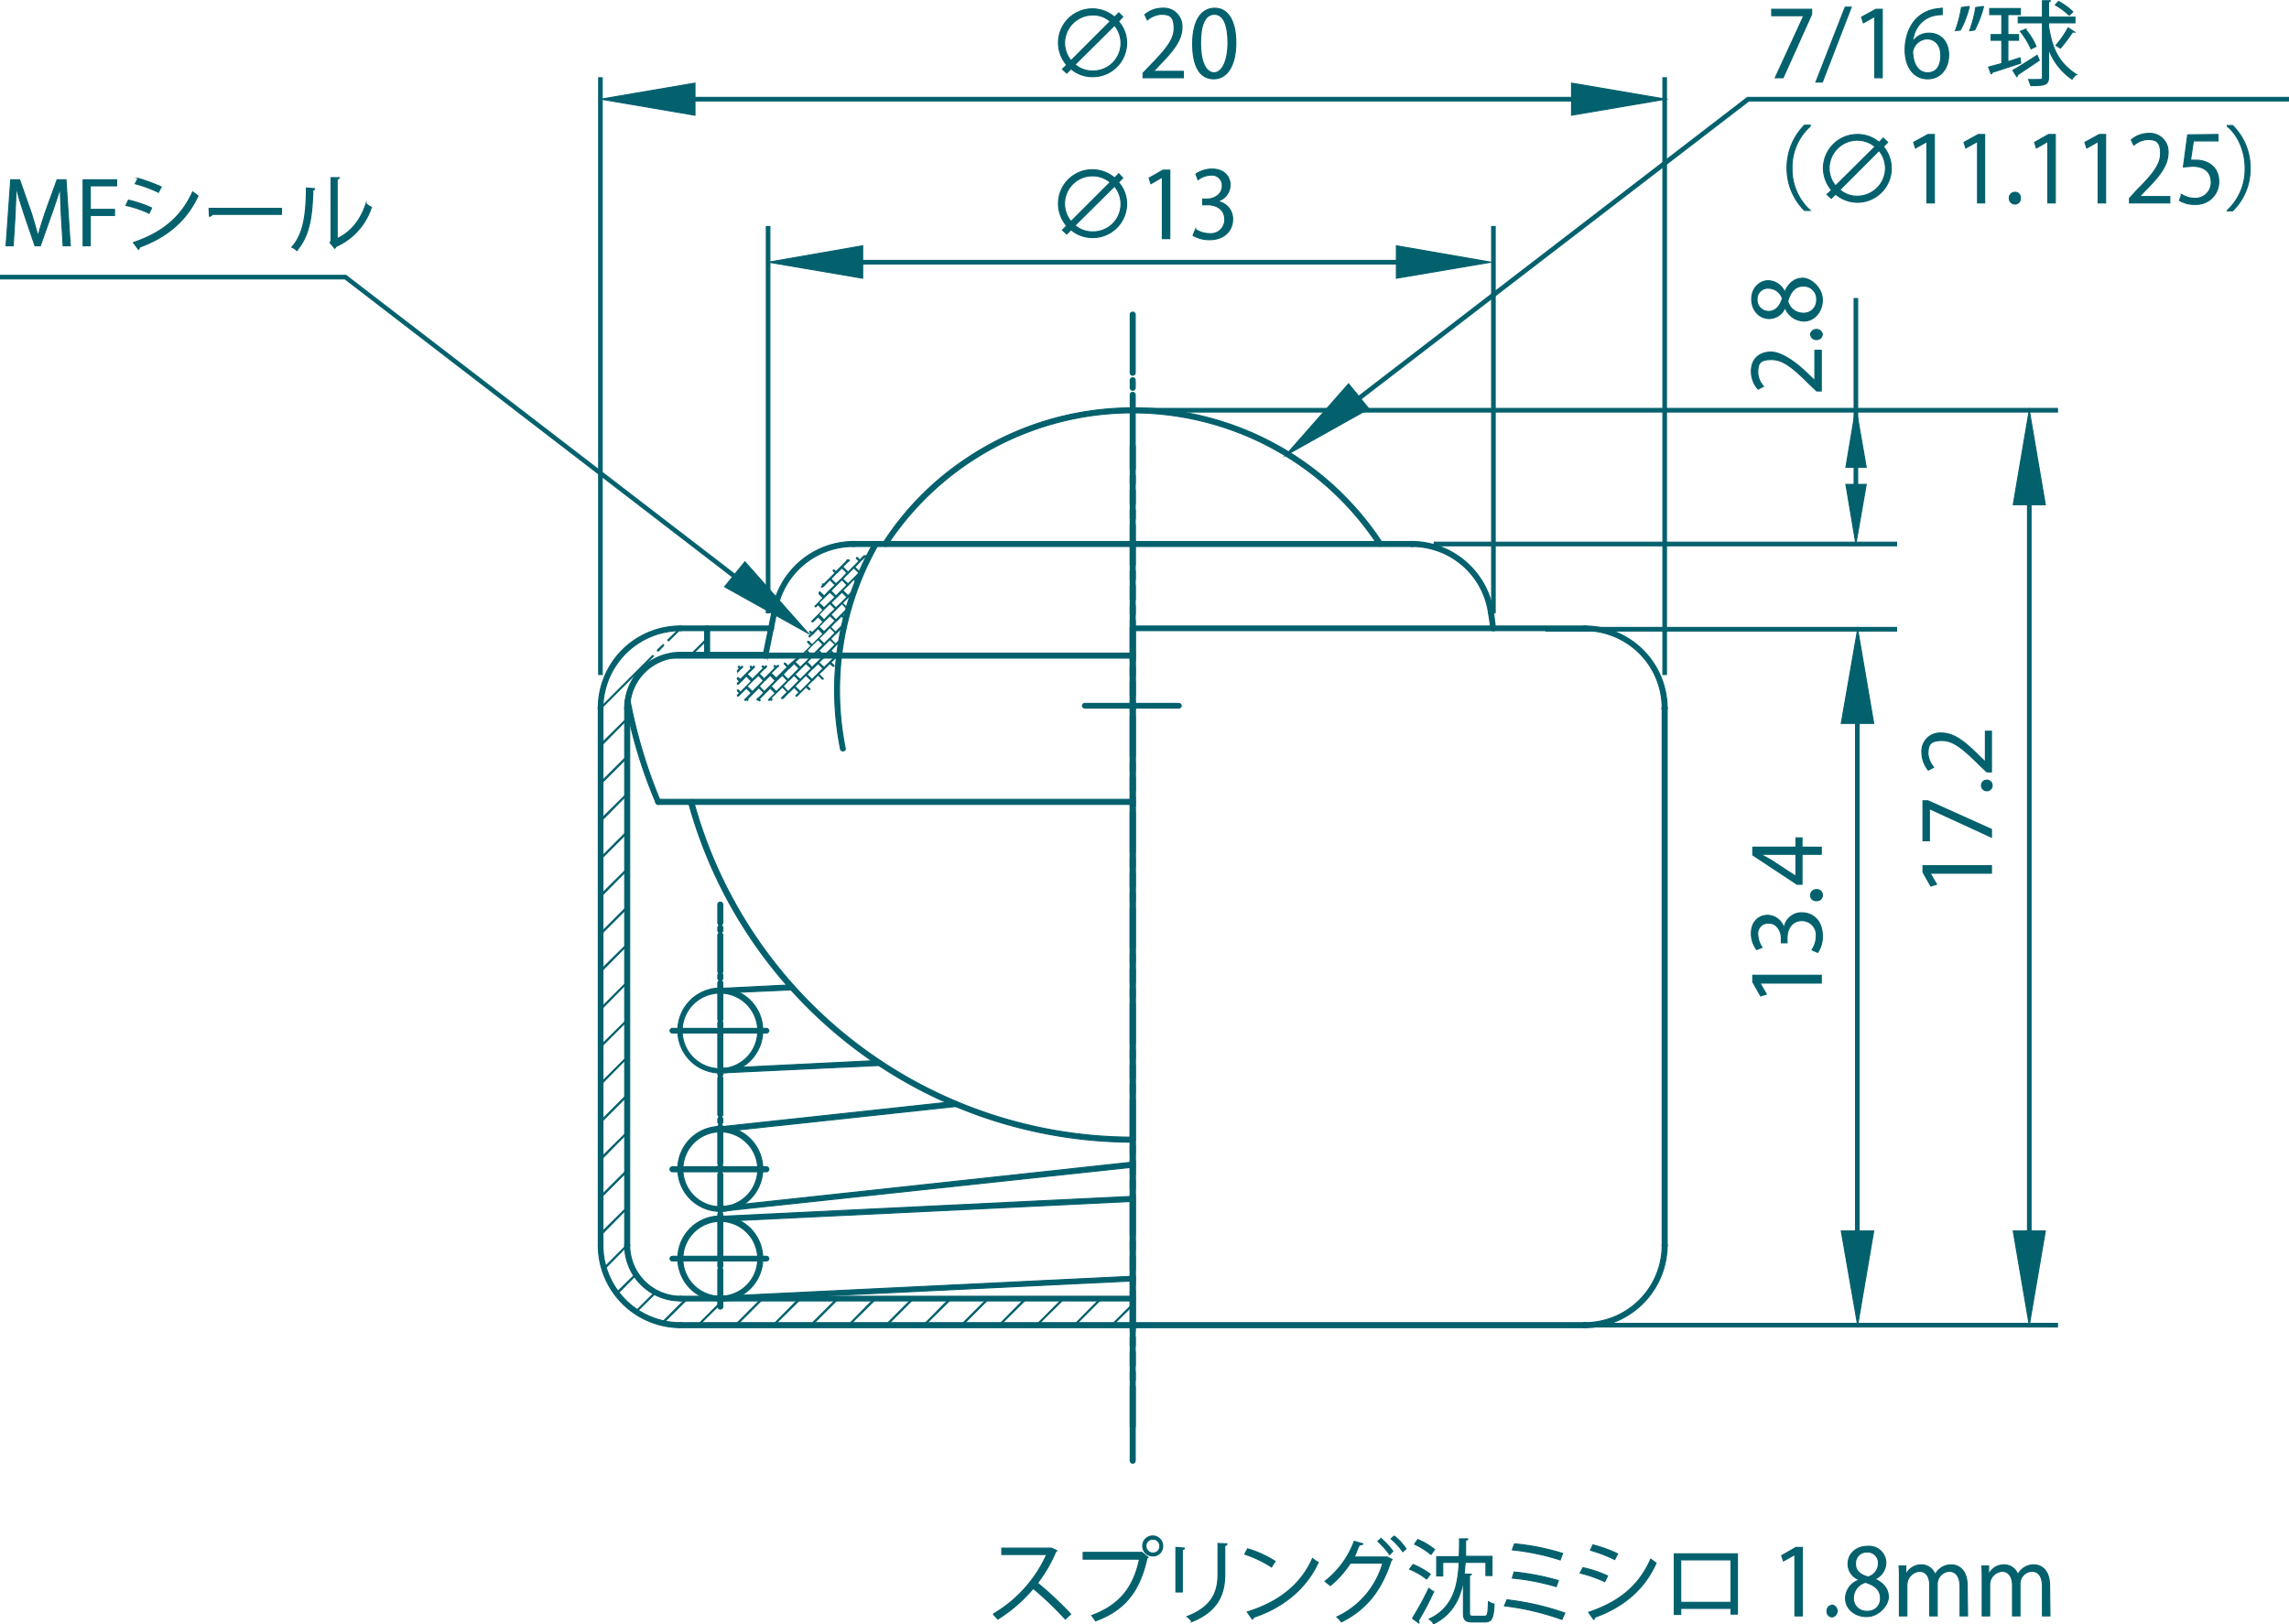 <svg id="レイヤー_1" data-name="レイヤー 1" xmlns="http://www.w3.org/2000/svg" viewBox="0 0 641.6 455.4"><defs><style>.cls-1{fill:#03606d;stroke:#03606d;stroke-miterlimit:10;stroke-width:0.3px;}</style></defs><path class="cls-1" d="M236.2,210.5a.6.6,0,0,1-.6-.5,83.5,83.5,0,0,1,9.3-57.9.8.8,0,0,1,1-.2.7.7,0,0,1,.2.9,82.5,82.5,0,0,0-9.2,56.9.6.6,0,0,1-.5.8Z"/><path class="cls-1" d="M216.2,196.3h-.1l-.2-.2-.2.2c-.1.1-.2.1-.2,0s-.1-.2,0-.2l.3-.3h0l1.5-1.5-1.4-1.4-3.1,3.1.2.2c.1,0,.1.1,0,.2a.2.2,0,0,1-.3,0V196l-.2.2a.2.2,0,0,1-.3,0V196l.3-.3h.1l1.5-1.5-1.4-1.4-3.1,3.1v.2c.1,0,.1.1,0,.2s-.1.1-.2,0l-.2-.2-.2.2c0,.1-.1.1-.2,0s-.1-.2,0-.2l.3-.3h0l1.5-1.5-1.4-1.4-2.2,2.2h-.3v-.2l.6-.6-.6-.6v-.2a.2.2,0,0,1,.3,0l.5.6,3.1-3.1-1.4-1.5-1.5,1.6h-.1l-.6.7h-.3v-.3l.6-.5-.6-.6V190h.3l.5.5,3.1-3.1-.3-.3v-.3h.3l.3.4.3-.4h.2a.2.2,0,0,1,0,.3l-.4.4h0l-1.6,1.5,1.5,1.4,3.1-3.1-.3-.3a.2.2,0,0,1,0-.3h.2l.3.4.4-.4h.2a.2.2,0,0,1,0,.3l-.4.4h-.1l-1.5,1.5,1.4,1.4,3.1-3.1-.3-.3v-.3h.3l.3.4.3-.4h.1c.1-.1.2-.1.2,0s.1.2,0,.2h-.1l-.4.4h0l-1.6,1.5,1.5,1.4,3.1-3.1-.8-.8a.2.2,0,0,1,0-.3h.2l.5.5h0l.3.4.3-.4h0L224,184h.2l.5-.4h.1l2.6-2.6-1-.9v-.3h.3l.9,1,3.1-3.1-1.4-1.5-1.5,1.6h-.1l-.7.7c-.1.1-.2.1-.2,0s-.1-.2,0-.2l.6-.6-.4-.4a.2.2,0,0,1,0-.3h.2l.4.4,1.6-1.5h0l1.5-1.6-1.4-1.4-1.4,1.4h-.3c-.1,0-.1-.1,0-.2l1.6-1.6h0l1.5-1.5-1.4-1.5-.6.6h-.2c-.1,0-.1-.2,0-.2l.7-.7h0l1.5-1.6-1.1-1.1V166h.3l1.1,1.1,1.5-1.6h0l1.6-1.5-1.5-1.5-1.5,1.6h0l-.6.5h-.2c-.1,0-.1-.1,0-.2l.4-.4h-.1a.2.2,0,0,1,0-.3h.4l3.1-3.1-.5-.5a.2.2,0,0,1,0-.3h.2l.5.5,3.1-3.1h0c-.1,0-.1-.1,0-.2h.6c.1.1.1.2,0,.2l-.2.2h-.1l-1.5,1.5,1.5,1.5,3.1-3.1-.7-.7a.2.2,0,0,1,0-.3h.2l.7.7,1.2-1.2h.3v.3l-1.4,1.3h0l-1.5,1.6,1.4,1.4,1.1-1.2h.3a.2.2,0,0,1,0,.3l-1.2,1.2h-.1l-1.5,1.5,1.1,1.1v.2h-.3l-1.1-1.1-1.5,1.6h0l-1.6,1.5,1.5,1.5,1.5-1.5h.1l.5-.5h.2c.1,0,.1.2,0,.2l-.4.4v.2c.1,0,.1.1,0,.2h-.4l-3.1,3.1,1.5,1.4.3-.3h.3v.2l-.5.5h0l-1.6,1.5,1.2,1.3c.1,0,.1.1,0,.2h-.2l-1.2-1.2-1.5,1.5h-.1l-1.5,1.6,1.4,1.4,2.7-2.7h.2a.2.2,0,0,1,0,.3l-1,1,.6.6c.1,0,.1.1,0,.2h-.2l-.6-.6-1.5,1.6h-.1l-1.5,1.5,1.4,1.5,1.6-1.6h.1c0-.1.2-.1.2,0a.2.2,0,0,1,0,.3H236l-1.6,1.5h0l-1.5,1.6,1.4,1.4.3-.2h.2c.1,0,.1.1,0,.2l-1.9,1.9.8.8a.2.2,0,0,1,0,.3h-.2l-.9-.8-1.5,1.5h0l-1.6,1.5,1.2,1.2c.1,0,.1.1,0,.2h-.2l-1.2-1.2-1.5,1.6h-.1l-1.5,1.5.8.8v.2h-.3l-.8-.7-2.5,2.5a.2.2,0,0,1-.3,0V195l.9-.9-1.4-1.4-1.5,1.5H221l-1.5,1.6h-.4c-.1,0-.1-.1,0-.2l1.6-1.6-1.4-1.4-3.2,3.1.2.2c.1,0,.1.1,0,.2A.1.1,0,0,1,216.2,196.3Zm6.6-3.9,1.5,1.5,3.1-3.1-1.5-1.5-1.5,1.5h0Zm-13.4,0,1.5,1.5,3.1-3.1-1.4-1.5-1.6,1.5h0Zm3.4,0,1.4,1.5,3.1-3.1-1.4-1.5-1.5,1.5h-.1Zm3.3,0,1.5,1.5,3.1-3.1-1.4-1.5-1.6,1.5h0Zm3.4,0,1.4,1.5,3.1-3.1-1.4-1.5-1.5,1.5H221Zm6.7-3.3,1.4,1.4,3.1-3.1-.3-.3h0l-1.1-1.1-1.5,1.5h-.1Zm-3.4,0,1.5,1.4,3.1-3.1-.3-.3h0l-1.2-1.1-1.5,1.5h0Zm-3.3,0,1.4,1.4,3.1-3.1-.3-.3-1.1-1.1-1.5,1.5H221Zm7.8-2.3.3.4.3-.4h0l2.8-2.7-1.4-1.5-1.5,1.5h-.1l-1.5,1.5,1.1,1.1Zm3.3,0h.1l.3.4.3-.4h0l2.8-2.7-1.5-1.5-1.5,1.6h0l-1.6,1.5Zm-6.6,0,.3.4.3-.4h0l2.8-2.7-1.5-1.5-.9,1h-.1l-.5.5h0l-1.6,1.5,1.2,1.1Zm5.5-4.4,1.5,1.4,3.1-3.1-1.5-1.4-1.5,1.5h0Zm-3.3,0,1.4,1.4,3.1-3.1-1.4-1.4-1.6,1.5h0Zm3.3-3.4,1.5,1.5,3.1-3.1-1.5-1.5-1.5,1.6h0Zm0-3.3,1.5,1.4,3.1-3.1-1.5-1.4Zm0-3.4,1.5,1.5,1.5-1.6h0l1.6-1.5-1.5-1.5Zm3.4,0,1.4,1.5,3.1-3.1-1.4-1.5Zm-3.4-3.3,1.5,1.4,1.5-1.5h0l1.6-1.5-1.5-1.4Zm3.4,0,1.4,1.4,1.6-1.5h0l1.5-1.5-1.4-1.4Zm0-3.4,1.4,1.5,3.1-3.1-1.4-1.5Zm0-3.3,1.4,1.4,1.6-1.5h0l1.5-1.6-1.4-1.4-1.5,1.5h-.1Zm3.3,0,1.5,1.4,1.5-1.5h0l1.6-1.6-1.5-1.4-1.5,1.5h0c0,.1,0,.1-.1.1Zm-29.4,26a.1.1,0,0,0-.1-.1V188l.6-.6-.3-.3a.2.2,0,0,1,0-.3h.2l.3.4.4-.4h.2a.2.2,0,0,1,0,.3l-.4.4h-.1l-.6.7Zm36.7-31.7h-.1l-.6-.6c-.1,0-.1-.1,0-.2h.2l.6.6c.1,0,.1.2,0,.2Z"/><path class="cls-1" d="M198.2,184.3a.7.7,0,0,1-.7-.7v-7.4a.7.7,0,1,1,1.4,0v7.4A.7.7,0,0,1,198.2,184.3Z"/><path class="cls-1" d="M168.4,199.2a.7.7,0,0,1-.7-.7,23,23,0,0,1,23-23,.7.7,0,0,1,.7.7.7.7,0,0,1-.7.6A21.8,21.8,0,0,0,169,198.5.7.7,0,0,1,168.4,199.2Z"/><path class="cls-1" d="M466.6,199.2a.7.7,0,0,1-.7-.7,21.7,21.7,0,0,0-21.7-21.7.6.6,0,0,1-.6-.6.7.7,0,0,1,.6-.7,23.1,23.1,0,0,1,23.1,23A.7.7,0,0,1,466.6,199.2Z"/><path class="cls-1" d="M330.4,198.5H304.1a.7.7,0,0,1-.7-.6.7.7,0,0,1,.7-.7h26.3a.7.7,0,0,1,.7.7A.7.7,0,0,1,330.4,198.5Z"/><path class="cls-1" d="M444.2,372.2H190.7a.7.7,0,0,1,0-1.4H444.2a.7.7,0,0,1,0,1.4Z"/><path class="cls-1" d="M201.9,300.8a.7.7,0,0,1-.7-.6.7.7,0,0,1,.7-.7l44.4-2.2h.1a.7.7,0,0,1,0,1.4l-44.5,2.1Z"/><path class="cls-1" d="M201.9,317.3a.9.9,0,0,1-.7-.6.9.9,0,0,1,.6-.8l65.9-7.1a.9.9,0,0,1,.8.6.8.8,0,0,1-.6.8L202,317.3Z"/><path class="cls-1" d="M201.9,342.4c-.4,0-.6-.3-.7-.7a.7.7,0,0,1,.7-.7l115.5-5.6a.7.7,0,1,1,.1,1.4l-115.6,5.6Z"/><path class="cls-1" d="M201.9,364.7a.7.7,0,0,1-.7-.6.7.7,0,0,1,.7-.7l115.5-5.6a.9.9,0,0,1,.8.6.7.7,0,0,1-.7.7l-115.6,5.6Z"/><path class="cls-1" d="M201.9,339.6a.7.7,0,0,1-.7-.6c0-.3.3-.7.6-.7l115.6-12.5a.7.7,0,1,1,.2,1.4L202,339.6Z"/><path class="cls-1" d="M317.5,364.7H190.7a.8.8,0,0,1-.7-.7c0-.3.4-.6.7-.6H317.5a.7.7,0,0,1,.7.6A.7.7,0,0,1,317.5,364.7Z"/><path class="cls-1" d="M201.9,367a.7.7,0,0,1-.7-.7V356a.9.9,0,0,1,.3-.6.5.5,0,0,1-.3-.5v-1a.6.6,0,0,0,0-1V342.5a.6.6,0,0,0,0-1v-1a.5.5,0,0,1,.3-.5.9.9,0,0,1-.3-.6V329.1a.6.6,0,0,0,0-1V327c0-.2.1-.3.3-.5a.5.5,0,0,1-.3-.5V315.7a.6.6,0,0,0,0-1v-1.1a.6.6,0,0,0,0-1V302.3a.5.5,0,0,1,.3-.5.9.9,0,0,1-.3-.6v-1a.6.6,0,0,0,0-1V288.8c0-.2.1-.3.3-.5a.5.5,0,0,1-.3-.5v-1a.5.5,0,0,1,.3-.5.7.7,0,0,1-.3-.6V275.4a.6.6,0,0,0,0-1v-1a.9.9,0,0,1,.3-.6.5.5,0,0,1-.3-.5V262a.6.6,0,0,0,0-1v-1.1a.6.6,0,0,0,0-1v-5.3a.7.7,0,0,1,1.4,0v5.3a.6.6,0,0,0,0,1V261a.6.6,0,0,0,0,1v10.3a.5.5,0,0,1-.3.5.9.9,0,0,1,.3.6v1a.6.6,0,0,0,0,1v10.3a.7.7,0,0,1-.3.6.5.5,0,0,1,.3.5v1a.5.5,0,0,1-.3.5c.2.2.3.3.3.5v10.4a.6.6,0,0,0,0,1v1a.9.9,0,0,1-.3.6.5.5,0,0,1,.3.5v10.3a.6.6,0,0,0,0,1v1.1a.6.6,0,0,0,0,1V326a.5.5,0,0,1-.3.5c.2.2.3.3.3.5v1.1a.6.6,0,0,0,0,1v10.3a.9.9,0,0,1-.3.6.5.5,0,0,1,.3.5v1a.6.6,0,0,0,0,1v10.4a.6.6,0,0,0,0,1v1a.5.5,0,0,1-.3.5.9.9,0,0,1,.3.6v10.3A.7.7,0,0,1,201.9,367Z"/><path class="cls-1" d="M201.9,300.8A11.9,11.9,0,1,1,213.8,289,11.9,11.9,0,0,1,201.9,300.8Zm0-22.4A10.6,10.6,0,1,0,212.4,289,10.6,10.6,0,0,0,201.9,278.4Z"/><path class="cls-1" d="M168.4,349.8a.7.7,0,0,1-.7-.7V198.5a.7.7,0,0,1,.7-.7.7.7,0,0,1,.6.7V349.1A.7.7,0,0,1,168.4,349.8Z"/><path class="cls-1" d="M175.8,349.8a.7.7,0,0,1-.7-.7V198.5a.7.7,0,1,1,1.4,0V349.1A.7.7,0,0,1,175.8,349.8Z"/><path class="cls-1" d="M190.7,364.7a15.6,15.6,0,0,1-15.6-15.6.7.7,0,0,1,1.4,0,14.3,14.3,0,0,0,14.2,14.3.7.7,0,0,1,.7.6A.7.7,0,0,1,190.7,364.7Z"/><path class="cls-1" d="M190.7,372.2a23.1,23.1,0,0,1-23-23.1.7.7,0,0,1,.7-.6.6.6,0,0,1,.6.6,21.7,21.7,0,0,0,21.7,21.7.7.7,0,1,1,0,1.4Z"/><path class="cls-1" d="M201.9,364.7a11.9,11.9,0,1,1,11.9-11.8A11.9,11.9,0,0,1,201.9,364.7Zm0-22.3a10.5,10.5,0,1,0,10.5,10.5A10.5,10.5,0,0,0,201.9,342.4Z"/><path class="cls-1" d="M214.8,353.5H188.5a.7.7,0,0,1-.7-.6.7.7,0,0,1,.7-.7h26.3a.7.7,0,0,1,.7.7A.7.7,0,0,1,214.8,353.5Z"/><path class="cls-1" d="M201.9,339.6a11.9,11.9,0,1,1,11.9-11.8A11.9,11.9,0,0,1,201.9,339.6Zm0-22.3a10.5,10.5,0,1,0,10.5,10.5A10.5,10.5,0,0,0,201.9,317.3Z"/><path class="cls-1" d="M214.8,328.5H188.5a.7.7,0,1,1,0-1.4h26.3a.7.7,0,0,1,0,1.4Z"/><path class="cls-1" d="M214.8,289.6H188.5a.7.7,0,0,1-.7-.6.7.7,0,0,1,.7-.7h26.3a.7.7,0,0,1,.7.7A.7.7,0,0,1,214.8,289.6Z"/><path class="cls-1" d="M175.8,199.2a.7.7,0,0,1-.7-.7,15.6,15.6,0,0,1,15.6-15.6.7.7,0,0,1,0,1.4,14.3,14.3,0,0,0-14.2,14.2A.7.7,0,0,1,175.8,199.2Z"/><path class="cls-1" d="M201.9,278.4a.7.7,0,0,1-.7-.6.7.7,0,0,1,.7-.7l20-1a.7.7,0,0,1,.7.7c0,.3-.3.7-.6.7l-20.1.9Z"/><path class="cls-1" d="M198.2,184.3h-7.5a.7.7,0,0,1,0-1.4h7.5a.7.7,0,0,1,0,1.4Z"/><path class="cls-1" d="M466.6,349.8a.7.7,0,0,1-.7-.7V198.5a.7.7,0,1,1,1.4,0V349.1A.7.7,0,0,1,466.6,349.8Z"/><path class="cls-1" d="M444.2,372.2a.7.7,0,0,1,0-1.4,21.7,21.7,0,0,0,21.7-21.7.7.7,0,0,1,1.4,0A23.2,23.2,0,0,1,444.2,372.2Z"/><path class="cls-1" d="M444.2,176.8H317.5a.7.7,0,0,1-.7-.6.7.7,0,0,1,.7-.7H444.2a.7.7,0,0,1,.7.7A.7.7,0,0,1,444.2,176.8Z"/><path class="cls-1" d="M395.8,153.2H317.5a.7.7,0,0,1,0-1.4h78.3a.7.7,0,0,1,0,1.4Z"/><path class="cls-1" d="M198.2,176.8h-7.5c-.3,0-.7-.3-.7-.6a.8.8,0,0,1,.7-.7h7.5a.7.7,0,0,1,.7.7A.7.7,0,0,1,198.2,176.8Z"/><path class="cls-1" d="M417.9,172.2a.8.8,0,0,1-.7-.5,21.7,21.7,0,0,0-21.4-18.5.7.7,0,0,1,0-1.4,23.3,23.3,0,0,1,22.8,19.7.7.7,0,0,1-.6.7Z"/><path class="cls-1" d="M418.6,176.8a.7.7,0,0,1-.7-.6l-.7-4.5c0-.4.2-.8.6-.8s.7.2.8.6l.6,4.6a.6.6,0,0,1-.5.7Z"/><path class="cls-1" d="M214.6,184.3H198.2a.7.7,0,0,1,0-1.4h16.4a.7.7,0,0,1,0,1.4Z"/><path class="cls-1" d="M216.1,176.8H198.2a.7.7,0,0,1-.7-.6.7.7,0,0,1,.7-.7h17.9a.7.7,0,0,1,.7.7A.7.7,0,0,1,216.1,176.8Z"/><path class="cls-1" d="M317.5,184.5H188.4a.7.7,0,1,1,0-1.4H317.5a.7.7,0,1,1,0,1.4Z"/><path class="cls-1" d="M317.5,225.5h-133a.7.7,0,0,1,0-1.4h133a.7.7,0,0,1,0,1.4Z"/><path class="cls-1" d="M184.5,225.5a.8.8,0,0,1-.6-.4,133.9,133.9,0,0,1-8.6-28.5.7.7,0,0,1,.5-.8.8.8,0,0,1,.8.6,140.8,140.8,0,0,0,8.5,28.2.6.6,0,0,1-.3.8Z"/><path class="cls-1" d="M214.6,184.5h-.2a.7.7,0,0,1-.5-.8l2.5-12.3a.7.7,0,0,1,.8-.5.6.6,0,0,1,.5.8l-2.5,12.2A.6.6,0,0,1,214.6,184.5Z"/><path class="cls-1" d="M217.1,172.2H217a.6.6,0,0,1-.6-.7,23.3,23.3,0,0,1,22.8-19.7.7.7,0,0,1,0,1.4,21.8,21.8,0,0,0-21.5,18.5A.6.6,0,0,1,217.1,172.2Z"/><path class="cls-1" d="M317.5,153.2H239.2a.7.7,0,0,1,0-1.4h78.3a.7.7,0,0,1,0,1.4Z"/><path class="cls-1" d="M317.5,320.2A129.3,129.3,0,0,1,193,225a.8.8,0,0,1,.5-.8.8.8,0,0,1,.9.4,127.7,127.7,0,0,0,123.1,94.2.7.7,0,0,1,0,1.4Z"/><path class="cls-1" d="M317.5,372.2a.7.7,0,0,1-.7-.7V176.2a.7.7,0,0,1,1.4,0V371.5A.7.7,0,0,1,317.5,372.2Z"/><path class="cls-1" d="M248.2,153.2l-.4-.2a.7.7,0,0,1-.2-.9A81.4,81.4,0,0,1,271.7,128a83.6,83.6,0,0,1,115.7,24.1.7.7,0,0,1-.2.9.7.7,0,0,1-1-.2,82.3,82.3,0,0,0-137.5,0A.7.7,0,0,1,248.2,153.2Z"/><path class="cls-1" d="M317.5,400.5a.7.7,0,0,1-.7-.6V379.2a.7.7,0,0,1,1.4,0v20.7A.7.7,0,0,1,317.5,400.5Zm0-22.7a.7.7,0,0,1-.7-.7v-2a.7.7,0,0,1,1.4,0v2A.7.7,0,0,1,317.5,377.8Zm0-4.1a.7.7,0,0,1-.7-.7V352.4a.7.7,0,0,1,1.4,0V373A.7.7,0,0,1,317.5,373.7Zm0-22.7a.7.7,0,0,1-.7-.7v-2.1a.7.7,0,0,1,1.4,0v2.1A.7.7,0,0,1,317.5,351Zm0-4.2a.7.7,0,0,1-.7-.6V325.5a.7.7,0,0,1,1.4,0v20.7A.7.7,0,0,1,317.5,346.8Zm0-22.7a.7.7,0,0,1-.7-.7v-2a.7.7,0,0,1,1.4,0v2A.7.7,0,0,1,317.5,324.1Zm0-4.1a.7.7,0,0,1-.7-.7V298.7a.7.7,0,0,1,1.4,0v20.6A.7.7,0,0,1,317.5,320Zm0-22.7a.7.7,0,0,1-.7-.7v-2.1a.7.7,0,0,1,1.4,0v2.1A.7.7,0,0,1,317.5,297.3Zm0-4.2a.7.7,0,0,1-.7-.6V271.8a.7.7,0,0,1,1.4,0v20.7A.7.7,0,0,1,317.5,293.1Zm0-22.7a.7.7,0,0,1-.7-.6v-2.1a.7.7,0,0,1,1.4,0v2.1A.7.7,0,0,1,317.5,270.4Zm0-4.1a.7.7,0,0,1-.7-.7V245a.7.7,0,0,1,1.4,0v20.6A.7.7,0,0,1,317.5,266.3Zm0-22.7a.7.7,0,0,1-.7-.7v-2.1a.7.7,0,0,1,1.4,0v2.1A.7.7,0,0,1,317.5,243.6Zm0-4.1a.7.7,0,0,1-.7-.7V218.1a.7.7,0,0,1,1.4,0v20.7A.7.7,0,0,1,317.5,239.5Zm0-22.8a.7.7,0,0,1-.7-.6V214a.7.7,0,0,1,1.4,0v2.1A.7.7,0,0,1,317.5,216.7Zm0-4.1a.7.7,0,0,1-.7-.7V191.3a.7.7,0,0,1,1.4,0v20.6A.7.7,0,0,1,317.5,212.6Zm0-22.7a.7.7,0,0,1-.7-.7v-2a.7.7,0,0,1,1.4,0v2A.7.7,0,0,1,317.5,189.9Zm0-4.1a.7.7,0,0,1-.7-.7V164.4a.7.7,0,0,1,1.4,0v20.7A.7.7,0,0,1,317.5,185.8Zm0-22.8a.7.7,0,0,1-.7-.6v-2.1a.7.7,0,0,1,1.4,0v2.1A.7.7,0,0,1,317.5,163Zm0-4.1a.7.7,0,0,1-.7-.7V137.6a.7.7,0,0,1,1.4,0v20.6A.7.7,0,0,1,317.5,158.9Zm0-22.7a.7.7,0,0,1-.7-.7v-2a.7.7,0,0,1,1.4,0v2A.7.7,0,0,1,317.5,136.2Zm0-4.1a.7.7,0,0,1-.7-.7V110.7a.7.7,0,0,1,1.4,0v20.7A.7.7,0,0,1,317.5,132.1Zm0-22.7a.7.7,0,0,1-.7-.7v-2.1a.7.7,0,0,1,1.4,0v2.1A.7.7,0,0,1,317.5,109.4Zm0-4.2a.7.7,0,0,1-.7-.6V88.2a.7.7,0,1,1,1.4,0v16.4A.7.7,0,0,1,317.5,105.2Z"/><path class="cls-1" d="M317.5,410.2a.7.7,0,0,1-.7-.7V388.9a.7.7,0,0,1,1.4,0v20.6A.7.7,0,0,1,317.5,410.2Zm0-22.7a.7.7,0,0,1-.7-.7v-2a.7.7,0,0,1,1.4,0v2A.7.7,0,0,1,317.5,387.5Zm0-4.1a.7.7,0,0,1-.7-.7V362a.7.7,0,0,1,1.4,0v20.7A.7.7,0,0,1,317.5,383.4Zm0-22.7a.7.7,0,0,1-.7-.7v-2.1a.7.7,0,0,1,1.4,0V360A.7.7,0,0,1,317.5,360.7Zm0-4.2a.7.7,0,0,1-.7-.7V335.2a.7.7,0,0,1,1.4,0v20.6A.7.7,0,0,1,317.5,356.5Zm0-22.7a.7.7,0,0,1-.7-.7v-2a.7.7,0,0,1,1.4,0v2A.7.7,0,0,1,317.5,333.8Zm0-4.1a.7.7,0,0,1-.7-.7V308.4a.7.7,0,0,1,1.4,0V329A.7.7,0,0,1,317.5,329.7Zm0-22.7a.7.7,0,0,1-.7-.7v-2.1a.7.7,0,0,1,1.4,0v2.1A.7.7,0,0,1,317.5,307Zm0-4.2a.7.7,0,0,1-.7-.6V281.5a.7.7,0,0,1,1.4,0v20.7A.7.7,0,0,1,317.5,302.8Zm0-22.7a.7.7,0,0,1-.7-.7v-2a.7.7,0,0,1,1.4,0v2A.7.7,0,0,1,317.5,280.1Zm0-4.1a.7.7,0,0,1-.7-.7V254.7a.7.7,0,0,1,1.4,0v20.6A.7.7,0,0,1,317.5,276Zm0-22.7a.7.7,0,0,1-.7-.7v-2.1a.7.7,0,0,1,1.4,0v2.1A.7.7,0,0,1,317.5,253.3Zm0-4.2a.7.7,0,0,1-.7-.6V227.8a.7.7,0,1,1,1.4,0v20.7A.7.7,0,0,1,317.5,249.1Zm0-22.7a.7.7,0,0,1-.7-.6v-2.1a.7.7,0,0,1,1.4,0v2.1A.7.7,0,0,1,317.5,226.4Zm0-4.1a.7.7,0,0,1-.7-.7V201a.7.7,0,0,1,1.4,0v20.6A.7.7,0,0,1,317.5,222.3Zm0-22.7a.7.7,0,0,1-.7-.7v-2.1a.7.7,0,0,1,1.4,0v2.1A.7.7,0,0,1,317.5,199.6Zm0-4.1a.7.7,0,0,1-.7-.7V174.1a.7.7,0,0,1,1.4,0v20.7A.7.7,0,0,1,317.5,195.5Zm0-22.8a.7.7,0,0,1-.7-.6V170a.7.7,0,0,1,1.4,0v2.1A.7.7,0,0,1,317.5,172.7Zm0-4.1a.7.7,0,0,1-.7-.7V147.3a.7.7,0,0,1,1.4,0v20.6A.7.7,0,0,1,317.5,168.6Zm0-22.7a.7.7,0,0,1-.7-.7v-2a.7.7,0,0,1,1.4,0v2A.7.7,0,0,1,317.5,145.9Zm0-4.1a.7.7,0,0,1-.7-.7V125.2a.7.7,0,1,1,1.4,0v15.9A.7.7,0,0,1,317.5,141.8Z"/><path class="cls-1" d="M311.6,371.7h-.1c-.1,0-.1-.2,0-.2l5.9-5.9h.2a.2.2,0,0,1,0,.3l-5.9,5.8Zm-10.5,0H301c-.1,0-.1-.2,0-.2l7.4-7.5h.2a.2.2,0,0,1,0,.3l-7.4,7.4Zm-10.6,0h-.1c-.1,0-.1-.2,0-.2l7.5-7.5h.2a.2.2,0,0,1,0,.3l-7.5,7.4Zm-10.5,0h-.1c-.1,0-.1-.2,0-.2l7.4-7.5h.3v.3l-7.5,7.4Zm-21.1,0h-.1c-.1,0-.1-.2,0-.2l7.4-7.5h.3v.3l-7.5,7.4Zm-10.6,0h-.1v-.2l7.5-7.5h.2a.2.2,0,0,1,0,.3l-7.4,7.4Zm-10.5,0h-.1c-.1,0-.1-.2,0-.2l7.4-7.5h.3v.3l-7.5,7.4Zm-10.5,0h-.2v-.2l7.5-7.5h.2a.2.2,0,0,1,0,.3l-7.4,7.4Zm-10.6,0h-.1c-.1,0-.1-.2,0-.2l7.4-7.5h.3v.3l-7.5,7.4Zm-10.5,0H206v-.2l7.5-7.5h.2a.2.2,0,0,1,0,.3l-7.4,7.4Zm-10.6,0h-.1c-.1,0-.1-.2,0-.2l7.5-7.5h.2a.2.2,0,0,1,0,.3l-7.5,7.4Zm73.8,0h-.1c-.1,0-.1-.2,0-.2l7.5-7.5h.2a.2.2,0,0,1,0,.3l-7.4,7.4Zm-83.4-1h-.1a.2.2,0,0,1,0-.3l6.5-6.5h.3v.3l-6.6,6.5Zm-7.4-3.1a.1.1,0,0,1-.1-.1c-.1,0-.1-.1,0-.2l5.3-5.3h.2a.2.2,0,0,1,0,.3l-5.3,5.2C178.7,367.6,178.7,367.6,178.6,367.6Zm-5.4-5.1H173v-.3l5.3-5.2c.1-.1.2-.1.2,0s.1.1,0,.2l-5.2,5.3Zm-3.6-7h-.1a.2.2,0,0,1,0-.3l6.2-6.2c.1-.1.2-.1.2,0s.1.2,0,.2l-6.2,6.3Zm-1.2-9.3h-.2v-.3l7.5-7.4c.1-.1.2-.1.2,0s.1.1,0,.2l-7.4,7.5Zm0-10.5h-.2v-.2l7.5-7.5h.2a.2.2,0,0,1,0,.3l-7.4,7.4Zm0-10.6h-.2v-.3l7.5-7.4h.2c.1,0,.1.2,0,.2l-7.4,7.5Zm0-10.5h-.2v-.2l7.5-7.5h.2a.2.2,0,0,1,0,.3l-7.4,7.4Zm0-10.6h-.2v-.2l7.5-7.5c.1-.1.2-.1.2,0s.1.2,0,.2l-7.4,7.5Zm0-10.5h-.2v-.2l7.5-7.4c.1-.1.2-.1.2,0s.1.1,0,.2l-7.4,7.4Zm0-10.5h-.2v-.2l7.5-7.5h.2c.1.1.1.2,0,.2l-7.4,7.5A.1.1,0,0,0,168.4,283Zm0-10.6h-.2v-.3l7.5-7.4h.2c.1,0,.1.1,0,.2l-7.4,7.5Zm0-10.5h-.2v-.2l7.5-7.5h.2a.2.2,0,0,1,0,.3l-7.4,7.4Zm0-10.6h-.2V251l7.5-7.4h.2c.1,0,.1.1,0,.2l-7.4,7.5Zm0-10.5h-.2v-.2l7.5-7.5h.2a.2.2,0,0,1,0,.3l-7.4,7.4Zm0-10.6h-.2v-.3l7.5-7.4h.2c.1,0,.1.1,0,.2l-7.4,7.5Zm0-10.5h-.2v-.2l7.5-7.5h.2a.2.2,0,0,1,0,.3l-7.4,7.4Zm0-10.6h-.2v-.3l7.5-7.4h.2c.1.1.1.2,0,.2l-7.4,7.5Zm0-10.5h-.1c-.1,0-.1-.2,0-.2l14.6-14.6h.2c.1,0,.1.2,0,.2l-14.6,14.6Zm25.3-14.8a.1.1,0,0,1-.1-.1c-.1,0-.1-.1,0-.2l4.5-4.5h.2a.2.2,0,0,1,0,.3l-4.5,4.4C193.8,183.8,193.8,183.8,193.7,183.8Zm-9.3-1.3h-.1v-.3l1.5-1.4c.1-.1.2-.1.2,0s.1.1,0,.2l-1.4,1.5Zm3-2.9h-.2v-.2l3.3-3.2h.2c.1,0,.1.1,0,.2l-3.2,3.2Z"/><g id="POINT"><path class="cls-1" d="M444.2,372.2l-.4-.2c-.2-.1-.2-.3-.2-.5a.6.6,0,0,1,.2-.5c.2-.3.7-.2.9,0s.2.3.2.5a.8.8,0,0,1-.2.5Z"/></g><g id="POINT-2" data-name="POINT"><path class="cls-1" d="M444.3,176.8l-.5-.2a.4.4,0,0,1-.2-.4c0-.2,0-.4.2-.5a.6.6,0,0,1,.9,0,.6.6,0,0,1,.2.5.8.8,0,0,1-.2.4Z"/></g><g id="POINT-3" data-name="POINT"><path class="cls-1" d="M317.5,115.7l-.5-.2a.8.8,0,0,1-.2-.5c0-.2.1-.3.2-.5a.6.6,0,0,1,1.1.5.7.7,0,0,1-.1.5Z"/></g><g id="POINT-4" data-name="POINT"><path class="cls-1" d="M395.8,153.1h-.5c-.1-.2-.2-.3-.2-.5a.8.8,0,0,1,.2-.5.9.9,0,0,1,1,0,.7.7,0,0,1,.1.5.9.9,0,0,1-.1.5Z"/></g><g id="POINT-5" data-name="POINT"><path class="cls-1" d="M444.2,372.2l-.4-.2c-.2-.1-.2-.3-.2-.5a.6.6,0,0,1,.2-.5c.2-.3.7-.2.9,0s.2.3.2.5a.8.8,0,0,1-.2.5Z"/></g><g id="POINT-6" data-name="POINT"><path class="cls-1" d="M317.5,115.7l-.5-.2a.8.8,0,0,1-.2-.5c0-.2.1-.3.2-.5a.6.6,0,0,1,1.1.5.7.7,0,0,1-.1.5Z"/></g><g id="POINT-7" data-name="POINT"><path class="cls-1" d="M216.2,176.8a.6.6,0,0,1-.5-.2.4.4,0,0,1-.2-.4c0-.2,0-.4.2-.5a.6.6,0,0,1,.9,0,.6.6,0,0,1,0,.9Z"/></g><g id="POINT-8" data-name="POINT"><path class="cls-1" d="M418.6,176.8l-.5-.2a.6.6,0,0,1,0-.9.7.7,0,0,1,1,0,.7.7,0,0,1,.1.5.6.6,0,0,1-.1.4Z"/></g><g id="POINT-9" data-name="POINT"><path class="cls-1" d="M466.6,199.2l-.5-.2a.8.8,0,0,1-.2-.5c0-.2.1-.3.2-.5a.9.9,0,0,1,1,0c.1.2.2.3.2.5a.8.8,0,0,1-.2.5Z"/></g><g id="POINT-10" data-name="POINT"><path class="cls-1" d="M168.4,199.2l-.5-.2c-.2-.1-.2-.3-.2-.5a.6.6,0,0,1,.2-.5.8.8,0,0,1,.9,0,.6.6,0,0,1,.2.5c0,.2,0,.4-.2.5Z"/></g><line class="cls-1" x1="168.4" y1="189.1" x2="168.4" y2="21.8"/><rect class="cls-1" x="167.8" y="21.8" width="1" height="167.29"/><line class="cls-1" x1="215.3" y1="171.7" x2="215.3" y2="63.5"/><rect class="cls-1" x="214.8" y="63.5" width="1" height="108.28"/><line class="cls-1" x1="418.6" y1="171.7" x2="418.6" y2="63.5"/><rect class="cls-1" x="418.1" y="63.5" width="1" height="108.28"/><line class="cls-1" x1="466.6" y1="189.1" x2="466.6" y2="21.8"/><rect class="cls-1" x="466.1" y="21.8" width="1" height="167.29"/><line class="cls-1" x1="321" y1="115" x2="576.7" y2="115"/><rect class="cls-1" x="321" y="114.5" width="255.7" height="1.01"/><line class="cls-1" x1="444.2" y1="371.5" x2="576.7" y2="371.5"/><rect class="cls-1" x="444.2" y="371" width="132.5" height="1.01"/><line class="cls-1" x1="433.3" y1="176.4" x2="531.6" y2="176.4"/><rect class="cls-1" x="433.3" y="175.9" width="98.3" height="1.01"/><line class="cls-1" x1="402" y1="152.5" x2="531.6" y2="152.5"/><rect class="cls-1" x="402" y="152" width="129.6" height="1.01"/><line class="cls-1" x1="220.4" y1="73.5" x2="410.4" y2="73.5"/><rect class="cls-1" x="220.4" y="73" width="190" height="1.01"/><line class="cls-1" x1="175.8" y1="27.8" x2="459.4" y2="27.8"/><rect class="cls-1" x="175.8" y="27.3" width="283.6" height="1.01"/><polygon class="cls-1" points="363.6 125.6 363 124.8 489.8 27.3 641.5 27.3 641.5 28.3 490.2 28.3 363.6 125.6"/><path class="cls-1" d="M313.5,6a9.2,9.2,0,0,1,2.3,6.1,9.5,9.5,0,0,1-9.5,9.4,9.3,9.3,0,0,1-6.1-2.2L299,20.5l-1.2-1.1,1.2-1.2A9.5,9.5,0,0,1,312.4,4.8l1.2-1.2,1.1,1.1Zm-2.3,0a7.1,7.1,0,0,0-4.9-1.8,7.9,7.9,0,0,0-7.9,7.9,7.9,7.9,0,0,0,1.8,4.9Zm-9.9,12.1a7.5,7.5,0,0,0,5,1.8,7.8,7.8,0,0,0,6.1-12.8Z"/><path class="cls-1" d="M331.7,21.8H320.4V20.5l1.9-2c4.5-4.6,6.8-7.4,6.8-10.5s-.9-4-3.6-4a6.6,6.6,0,0,0-3.9,1.6l-.7-1.5a7.8,7.8,0,0,1,5-1.8,5.1,5.1,0,0,1,5.4,5.4c0,3.6-2.6,6.7-6.5,10.7L323.3,20h8.4Z"/><path class="cls-1" d="M334.3,12.3c0-6.8,2.6-10,6.2-10s5.9,3.4,5.9,9.7-2.4,10.1-6.2,10.1S334.3,18.7,334.3,12.3Zm9.9-.2c0-4.8-1.1-8.1-3.8-8.1s-3.9,3.1-3.9,8.1,1.4,8.3,3.8,8.3S344.2,16.7,344.2,12.1Z"/><path class="cls-1" d="M19.7,68.9h-2l-.5-8.3c-.1-2.7-.3-6.1-.3-8h0c-.6,2.1-1.4,4.4-2.3,7l-3.3,9.3H9.8L6.7,59.8c-.9-2.7-1.6-5-2.1-7.2H4.5c0,2.3-.2,5.3-.3,8.2l-.5,8.1h-2L3,50.4H5.5l3.3,9.4c.7,2.3,1.3,4.3,1.8,6.2h.1c.5-1.8,1.1-3.8,1.9-6.2L16,50.4h2.5Z"/><path class="cls-1" d="M23.3,68.9V50.4h9.4v1.7H25.3v6.6h6.8v1.7H25.3v8.5Z"/><path class="cls-1" d="M36,56.1a32.9,32.9,0,0,1,6.5,2.2l-.7,1.5a29.2,29.2,0,0,0-6.5-2.2ZM37.4,68c7.9-2.7,13.3-6.9,16.6-14.2l1.5,1.1c-3.3,7.2-9,11.7-16.4,14.4a.7.7,0,0,1-.3.6Zm1.3-18a49.1,49.1,0,0,1,6.5,2.4l-.8,1.5a38.2,38.2,0,0,0-6.5-2.4Z"/><path class="cls-1" d="M58.6,58.4H78.9v1.7H59.5a.8.8,0,0,1-.8.5Z"/><path class="cls-1" d="M88.2,52.9a.5.5,0,0,1-.5.4c-.2,6.6-.7,12.5-4.5,16.9a4.8,4.8,0,0,0-1.4-.9c3.6-4,4-10.1,4.1-16.6Zm6.3,14c4.1-1.9,6.7-5.5,8.1-9.8a6.5,6.5,0,0,0,1.5,1,18.1,18.1,0,0,1-9.9,11,1,1,0,0,1-.4.5L92.5,68l.3-.4V49.8h2.3a.6.6,0,0,1-.6.4Z"/><path class="cls-1" d="M496.6,2.6h11.2V4l-8,17.8h-2.2l8-17.4h-9Z"/><path class="cls-1" d="M510.8,23H509l8.2-21h1.7Z"/><path class="cls-1" d="M525.5,21.8V4.6h0l-3.2,1.8-.5-1.6,4-2.2h1.8V21.8Z"/><path class="cls-1" d="M536.2,11.6a5.4,5.4,0,0,1,4.5-2.3c3.3,0,5.5,2.4,5.5,6.1s-2.2,6.7-5.9,6.7S534,19,534,14s2.4-10.5,8.7-11.5l1.7-.2V4.1c-5.4,0-7.9,3.8-8.3,7.5Zm7.8,3.9c0-2.9-1.6-4.6-3.9-4.6a4.3,4.3,0,0,0-4,3.6c.1,3.5,1.6,5.9,4.2,5.9S544,18.4,544,15.5Z"/><path class="cls-1" d="M548.1,8.6a36.1,36.1,0,0,0,1.7-6.5l2.2-.3a26.9,26.9,0,0,1-2.5,6.6Zm4,0a36.1,36.1,0,0,0,1.7-6.5l2.2-.3a31.7,31.7,0,0,1-2.5,6.6Z"/><path class="cls-1" d="M562.8,17.3l3.4-1.1.2,1.5-8,2.6c0,.2-.1.4-.3.4l-.7-1.9,3.7-1V11.3h-3V9.7h3V4.1h-3.4V2.4h8.6V4.1h-3.5V9.7h3v1.6h-3Zm1.4,2.4c1.7-.9,4.3-2.6,6.8-4.2l.6,1.4L565.5,21a.8.8,0,0,1-.2.5Zm10-13.3v.9c1,6.7,3,10.4,7.8,13.6a3.7,3.7,0,0,0-1.2,1.3,17.3,17.3,0,0,1-6.6-8.6v8.1c0,2.1-1.1,2.3-5,2.3a11.5,11.5,0,0,0-.6-1.7h1.8c2,0,2.1,0,2.1-.6V6.4h-6.8V4.8h6.8V.2h2.2c0,.2-.2.3-.5.3V4.8h7.4V6.4Zm-6.5,1.8a18.1,18.1,0,0,1,3,4.8l-1.4.7a22.3,22.3,0,0,0-3-4.9ZM577,.4a18.8,18.8,0,0,1,4,2.9l-1,1a18,18,0,0,0-3.9-2.9ZM581.5,9h-.6a35.4,35.4,0,0,1-3.4,4.5l-1.2-.8a28.5,28.5,0,0,0,3.4-4.9Z"/><path class="cls-1" d="M507.4,35.4a15.4,15.4,0,0,0-5.1,11.8A15.6,15.6,0,0,0,507.4,59h-1.6a16.7,16.7,0,0,1-4.9-11.9,16.9,16.9,0,0,1,4.9-12h1.6Z"/><path class="cls-1" d="M527.9,41.1a9.5,9.5,0,0,1-7.3,15.6,9.4,9.4,0,0,1-6.1-2.3l-1.2,1.2-1.2-1.1,1.3-1.2a9.6,9.6,0,0,1-2.3-6.1,9.5,9.5,0,0,1,9.5-9.5,9.3,9.3,0,0,1,6.1,2.2l1.2-1.2,1.2,1.2Zm-2.3,0a8,8,0,0,0-5-1.8,7.9,7.9,0,0,0-7.9,7.9,7.7,7.7,0,0,0,1.8,4.9Zm-9.9,12.1a7.1,7.1,0,0,0,4.9,1.8,7.9,7.9,0,0,0,7.9-7.8,8,8,0,0,0-1.8-5Z"/><path class="cls-1" d="M540.1,56.9V39.7h0l-3.2,1.8-.5-1.6,4-2.2h1.8V56.9Z"/><path class="cls-1" d="M554.3,56.9V39.7h-.1L551,41.5l-.5-1.6,4-2.2h1.8V56.9Z"/><path class="cls-1" d="M563.2,55.6a1.6,1.6,0,0,1,1.6-1.7,1.5,1.5,0,0,1,1.5,1.7,1.5,1.5,0,0,1-1.5,1.6A1.6,1.6,0,0,1,563.2,55.6Z"/><path class="cls-1" d="M574,56.9V39.7h-.1l-3.1,1.8-.5-1.6,3.9-2.2h1.9V56.9Z"/><path class="cls-1" d="M588.1,56.9V39.7h0l-3.2,1.8-.5-1.6,4-2.2h1.8V56.9Z"/><path class="cls-1" d="M608.2,56.9H596.9V55.6l1.8-2c4.6-4.6,6.9-7.4,6.9-10.5s-.9-4-3.7-4a6.6,6.6,0,0,0-3.8,1.6l-.7-1.5a7.5,7.5,0,0,1,4.9-1.8,5.1,5.1,0,0,1,5.4,5.4c0,3.6-2.5,6.7-6.5,10.7l-1.5,1.6h8.5Z"/><path class="cls-1" d="M621.7,37.7v1.8h-6.9l-.8,5.4h1.5c3.4,0,6.4,2,6.4,5.9a6.3,6.3,0,0,1-6.6,6.5,8.3,8.3,0,0,1-4.4-1.1l.6-1.7a6.9,6.9,0,0,0,3.8,1.1,4.4,4.4,0,0,0,4.5-4.5c0-2.7-1.7-4.5-5.3-4.5l-2.5.2,1.2-9Z"/><path class="cls-1" d="M624.3,59a15.7,15.7,0,0,0,5-11.8c0-5.3-2.3-9.6-5-11.8v-.2h1.5a16.5,16.5,0,0,1,4.9,12,16.3,16.3,0,0,1-4.9,11.9h-1.5Z"/><path class="cls-1" d="M510.5,98.2v11.4h-1.3l-2-1.9c-4.6-4.6-7.4-6.9-10.6-6.9s-3.9.9-3.9,3.7a6,6,0,0,0,1.6,3.8l-1.5.8a7.5,7.5,0,0,1-1.9-5c0-3.9,2.8-5.4,5.5-5.4s6.7,2.5,10.7,6.5l1.6,1.5h0V98.2Z"/><path class="cls-1" d="M509.2,95.2a1.6,1.6,0,0,1-1.7-1.6,1.7,1.7,0,0,1,3.3.1A1.6,1.6,0,0,1,509.2,95.2Z"/><path class="cls-1" d="M500.3,86.3a4.8,4.8,0,0,1-4.3,3c-3,0-5-2.4-5-5.5s2.3-5.1,4.6-5.1a5.1,5.1,0,0,1,4.6,3.1h.1c1-2.3,2.7-3.8,5-3.8s5.5,2.7,5.5,6.1-2.4,5.9-5.1,5.9a5.7,5.7,0,0,1-5.3-3.7Zm-4.6,1c2.1,0,3.2-1.5,3.9-3.6a4.1,4.1,0,0,0-3.8-2.9,3,3,0,0,0-3.3,3.1A3.2,3.2,0,0,0,495.7,87.3Zm9.8-7.1c-2.4,0-3.6,1.6-4.4,4.2a4.4,4.4,0,0,0,4.2,3.4,3.6,3.6,0,0,0,3.9-3.8A3.6,3.6,0,0,0,505.5,80.2Z"/><path class="cls-1" d="M510.5,275.6H493.3l1.8,3.1-1.6.5-2.2-3.9v-1.9h19.2Z"/><path class="cls-1" d="M500.1,260.1a4.9,4.9,0,0,1,5-4.2c3,0,5.7,2.2,5.7,6.5a7.9,7.9,0,0,1-1.3,4.6l-1.6-.7a7.2,7.2,0,0,0,1.2-3.9,4,4,0,0,0-4.1-4.3c-2.8,0-4.1,2.4-4.1,4.9v1.3h-1.6V263c0-1.8-1.1-4.2-3.5-4.2a2.9,2.9,0,0,0-3.1,3.3,6.9,6.9,0,0,0,1.2,3.5l-1.5.6a7.3,7.3,0,0,1-1.5-4.5c0-3.5,2.3-5.1,4.6-5.1a4.9,4.9,0,0,1,4.5,3.5Z"/><path class="cls-1" d="M509.2,252.5a1.5,1.5,0,0,1-1.7-1.5,1.6,1.6,0,0,1,1.7-1.6,1.5,1.5,0,0,1,1.6,1.6A1.5,1.5,0,0,1,509.2,252.5Z"/><path class="cls-1" d="M510.5,237.5v2h-5.4v8.4h-1.4l-12.4-8.2v-2.2h12.1v-2.6h1.7v2.6Zm-7.1,8.2v-6.2h-9.9l2.9,1.6,7,4.6Z"/><path class="cls-1" d="M558.2,244.8H541l1.8,3.1-1.6.5-2.2-3.9v-1.8h19.2Z"/><path class="cls-1" d="M539,235.7V224.5h1.4l17.8,8v2.2l-17.4-8h0v9Z"/><path class="cls-1" d="M556.9,221.7a1.5,1.5,0,1,1,0-3,1.5,1.5,0,1,1,0,3Z"/><path class="cls-1" d="M558.2,205v11.4h-1.3l-2-1.9c-4.6-4.6-7.4-6.9-10.5-6.9s-4,.9-4,3.7a6.6,6.6,0,0,0,1.6,3.8l-1.5.8a8,8,0,0,1-1.8-5,5.1,5.1,0,0,1,5.4-5.4c3.7,0,6.7,2.5,10.7,6.5l1.6,1.5h.1V205Z"/><path class="cls-1" d="M313.5,51.1a9.2,9.2,0,0,1,2.3,6.1,9.5,9.5,0,0,1-9.5,9.4,9.3,9.3,0,0,1-6.1-2.2L299,65.6l-1.2-1.1,1.2-1.2a9.5,9.5,0,0,1,13.4-13.4l1.2-1.2,1.1,1.2Zm-2.3,0a7.6,7.6,0,0,0-4.9-1.8,7.8,7.8,0,0,0-6.1,12.8Zm-9.9,12.1a7.5,7.5,0,0,0,5,1.8,7.8,7.8,0,0,0,6.1-12.8Z"/><path class="cls-1" d="M325.8,66.9V49.7h-.1l-3.1,1.8-.5-1.6,3.9-2.2h1.9V66.9Z"/><path class="cls-1" d="M341.3,56.5a4.9,4.9,0,0,1,4.2,5c0,3-2.2,5.7-6.5,5.7a9.1,9.1,0,0,1-4.6-1.2l.7-1.7a7.2,7.2,0,0,0,3.9,1.2,3.9,3.9,0,0,0,4.3-4c0-2.9-2.4-4.1-4.9-4.1h-1.3V55.8h1.3c1.8,0,4.2-1.2,4.2-3.6a2.9,2.9,0,0,0-3.3-3.1,6.1,6.1,0,0,0-3.5,1.3l-.6-1.6a8,8,0,0,1,4.5-1.4c3.5,0,5.1,2.2,5.1,4.5a4.8,4.8,0,0,1-3.5,4.5Z"/><path class="cls-1" d="M296.2,434.7a.3.3,0,0,1-.3.3,38.2,38.2,0,0,1-5.1,8.8,96.5,96.5,0,0,1,9.3,8.7l-1.5,1.4a90.9,90.9,0,0,0-9-8.6,42,42,0,0,1-9.9,8.6l-1.3-1.4a36.9,36.9,0,0,0,15-16.7H280.8V434h13.9Z"/><path class="cls-1" d="M303.6,435.2h16.5l1.7,1.4-.3.2c-2.1,9.6-6.5,14.7-14.4,17.6l-1.1-1.5c7.4-2.7,11.7-7.5,13.4-15.8H303.6Zm19.5-4.6a2.8,2.8,0,0,1,2.8,2.8,2.7,2.7,0,0,1-2.8,2.8,2.8,2.8,0,0,1,0-5.6Zm2,2.8a1.9,1.9,0,0,0-2-1.9,1.9,1.9,0,0,0-1.9,1.9,2,2,0,0,0,1.9,2A1.9,1.9,0,0,0,325.1,433.4Z"/><path class="cls-1" d="M329.6,446.3V433.8l2.4.2c0,.2-.2.4-.6.4v11.9Zm14.3-13.5c0,.3-.2.4-.6.5v8.1c0,5.4-1.9,10.3-9.2,13.2a6.2,6.2,0,0,0-1.4-1.4c7.1-2.7,8.7-7,8.7-11.8v-8.7Z"/><path class="cls-1" d="M349.7,434.2a30.4,30.4,0,0,1,7.7,3.5l-1,1.6a32.7,32.7,0,0,0-7.5-3.6Zm-.1,17.7c9.1-2.8,15.2-7.9,18.3-15a7.6,7.6,0,0,0,1.6,1.1c-3.2,7-9.4,12.5-18.1,15.4a.7.7,0,0,1-.4.5Z"/><path class="cls-1" d="M390.2,437.2l-.3.4c-2.8,8.5-7,13.6-13.9,17.1a8.3,8.3,0,0,0-1.3-1.4,23.7,23.7,0,0,0,12.9-15.1h-9.1a27.8,27.8,0,0,1-5.6,6.3l-1.5-1.2a25.6,25.6,0,0,0,8.2-11.2l2.4.7c-.1.2-.4.3-.8.3s-1.1,2.4-1.6,3.4h9.2Zm-3.1-5.9a18.3,18.3,0,0,1,3.3,3.6l-.9.9a23,23,0,0,0-3.3-3.7Zm3.7-.7a15.9,15.9,0,0,1,3.3,3.6l-.9.8a18.6,18.6,0,0,0-3.3-3.6Z"/><path class="cls-1" d="M396.1,438.6a24.1,24.1,0,0,1,4.8,2.7l-1,1.4a19.6,19.6,0,0,0-4.8-2.8Zm-.2,15.1a88.4,88.4,0,0,0,4.6-8.4l1.3,1a73,73,0,0,1-4.2,8,.8.8,0,0,1,.1.4v.3Zm1.5-22.1a18.8,18.8,0,0,1,4.7,2.8l-1,1.4a20.2,20.2,0,0,0-4.6-2.9Zm14.5,20.6c0,.8.2.9,1.1.9h3.1c.9,0,1-.6,1.1-4.1a4.6,4.6,0,0,0,1.6.7c-.2,4-.7,5-2.6,5h-3.4c-2,0-2.6-.5-2.6-2.5v-9.4c-.8,5.2-3,9.7-8.3,12.4a5.3,5.3,0,0,0-1.3-1.3c6.6-3.1,8.1-9.1,8.4-15.9h-4.6v3.8h-1.7v-5.4H409c.1-1.6.1-3.3.1-5h2.3c0,.2-.2.4-.6.4v4.5h7.4v5.4h-1.7V438h-5.8l-.3,3.3h2c0,.2-.2.3-.5.3Z"/><path class="cls-1" d="M422.4,448.5a74.6,74.6,0,0,1,16.2,3.7l-.8,1.8a72.1,72.1,0,0,0-16.1-3.8Zm2-7.8a70,70,0,0,1,12.4,2.4l-.6,1.7a65.4,65.4,0,0,0-12.3-2.4Zm.1-7.9a65.8,65.8,0,0,1,13.5,2.7l-.7,1.8a66.1,66.1,0,0,0-13.4-2.8Z"/><path class="cls-1" d="M443.7,439.5a31,31,0,0,1,6.9,2.3l-.8,1.6a37,37,0,0,0-6.9-2.4Zm1.6,12.5c8.3-2.8,14-7.2,17.4-14.9l1.5,1.1c-3.4,7.6-9.4,12.4-17.2,15.2a.7.7,0,0,1-.3.6Zm1.2-18.9a36.9,36.9,0,0,1,6.9,2.5l-.8,1.6a41.8,41.8,0,0,0-6.8-2.6Z"/><path class="cls-1" d="M487,435.6v16.9h-1.8v-1.6H471.1v1.7h-1.8v-17Zm-1.8,13.6V437.3H471.1v11.9Z"/><path class="cls-1" d="M503.1,453V435.8h0l-3.2,1.8-.5-1.5,4-2.3h1.8V453Z"/><path class="cls-1" d="M512.1,451.7a1.6,1.6,0,0,1,1.6-1.7,1.7,1.7,0,0,1-.1,3.3A1.5,1.5,0,0,1,512.1,451.7Z"/><path class="cls-1" d="M521,442.8a4.7,4.7,0,0,1-3-4.3c0-3,2.4-5,5.5-5a4.7,4.7,0,0,1,5.1,4.7,5.1,5.1,0,0,1-3.1,4.5h0c2.3,1,3.8,2.7,3.8,5s-2.7,5.5-6.1,5.5-5.9-2.3-5.9-5.1A5.5,5.5,0,0,1,521,443Zm6.1,5.3c0-2.4-1.6-3.7-4.2-4.5a4.6,4.6,0,0,0-3.4,4.3,3.6,3.6,0,0,0,3.8,3.8A3.5,3.5,0,0,0,527.1,448.1Zm-7-9.8c-.1,2.1,1.4,3.2,3.5,3.8a3.9,3.9,0,0,0,2.9-3.7,3,3,0,0,0-3.1-3.3A3.1,3.1,0,0,0,520.1,438.3Z"/><path class="cls-1" d="M551.5,453h-2.1v-8.1c0-2.7-1-4.4-3.1-4.4a3.6,3.6,0,0,0-3.3,3.7V453h-2.1v-8.6c0-2.2-.9-3.9-2.9-3.9a3.9,3.9,0,0,0-3.5,4V453h-2.1V442.6c0-1.4,0-2.4-.1-3.6h1.9v2.3h.1a4.7,4.7,0,0,1,4.3-2.6,4,4,0,0,1,3.8,2.8h0a5,5,0,0,1,4.5-2.8c1.8,0,4.5,1.1,4.5,5.9Z"/><path class="cls-1" d="M574.6,453h-2.1v-8.1c0-2.7-.9-4.4-3-4.4a3.5,3.5,0,0,0-3.3,3.7V453h-2.1v-8.6c0-2.2-1-3.9-2.9-3.9a3.8,3.8,0,0,0-3.5,4V453h-2.1V442.6c0-1.4,0-2.4-.1-3.6h1.9v2.3h.1a4.6,4.6,0,0,1,4.2-2.6,4,4,0,0,1,3.9,2.8h0a4.9,4.9,0,0,1,4.5-2.8c1.7,0,4.4,1.1,4.4,5.9Z"/><rect class="cls-1" x="568.3" y="131.2" width="1" height="225.27"/><polygon class="cls-1" points="517.4 131 523.1 131 520.2 114.3 517.4 131"/><polygon class="cls-1" points="517.4 135.8 523.1 135.8 520.2 152.5 517.4 135.8"/><rect class="cls-1" x="520.1" y="187.3" width="1" height="170.05"/><line class="cls-1" x1="520.2" y1="83.7" x2="520.2" y2="137.9"/><rect class="cls-1" x="519.7" y="83.7" width="1" height="54.2"/><polygon class="cls-1" points="194.8 32.3 194.8 23.3 168.4 27.8 194.8 32.3"/><polygon class="cls-1" points="241.8 78 241.8 68.9 215.4 73.5 241.8 78"/><polygon class="cls-1" points="391.4 78 391.4 68.9 417.9 73.5 391.4 78"/><polygon class="cls-1" points="440.5 32.3 440.5 23.3 466.9 27.8 440.5 32.3"/><polygon class="cls-1" points="516.1 345.1 525.2 345.1 520.7 371.5 516.1 345.1"/><polygon class="cls-1" points="564.3 345.1 573.3 345.1 568.8 371.5 564.3 345.1"/><polygon class="cls-1" points="516.1 202.8 525.2 202.8 520.7 176.4 516.1 202.8"/><polygon class="cls-1" points="383.7 114.6 378 107.6 360.3 127.7 383.7 114.6"/><polygon class="cls-1" points="223.2 175.5 96.7 78.2 0.1 78.2 0.1 77.2 97 77.2 97.1 77.3 223.8 174.7 223.2 175.5"/><polygon class="cls-1" points="203.1 164.5 208.8 157.5 226.6 177.6 203.1 164.5"/><polygon class="cls-1" points="564.3 141.5 573.3 141.5 568.8 115 564.3 141.5"/></svg>